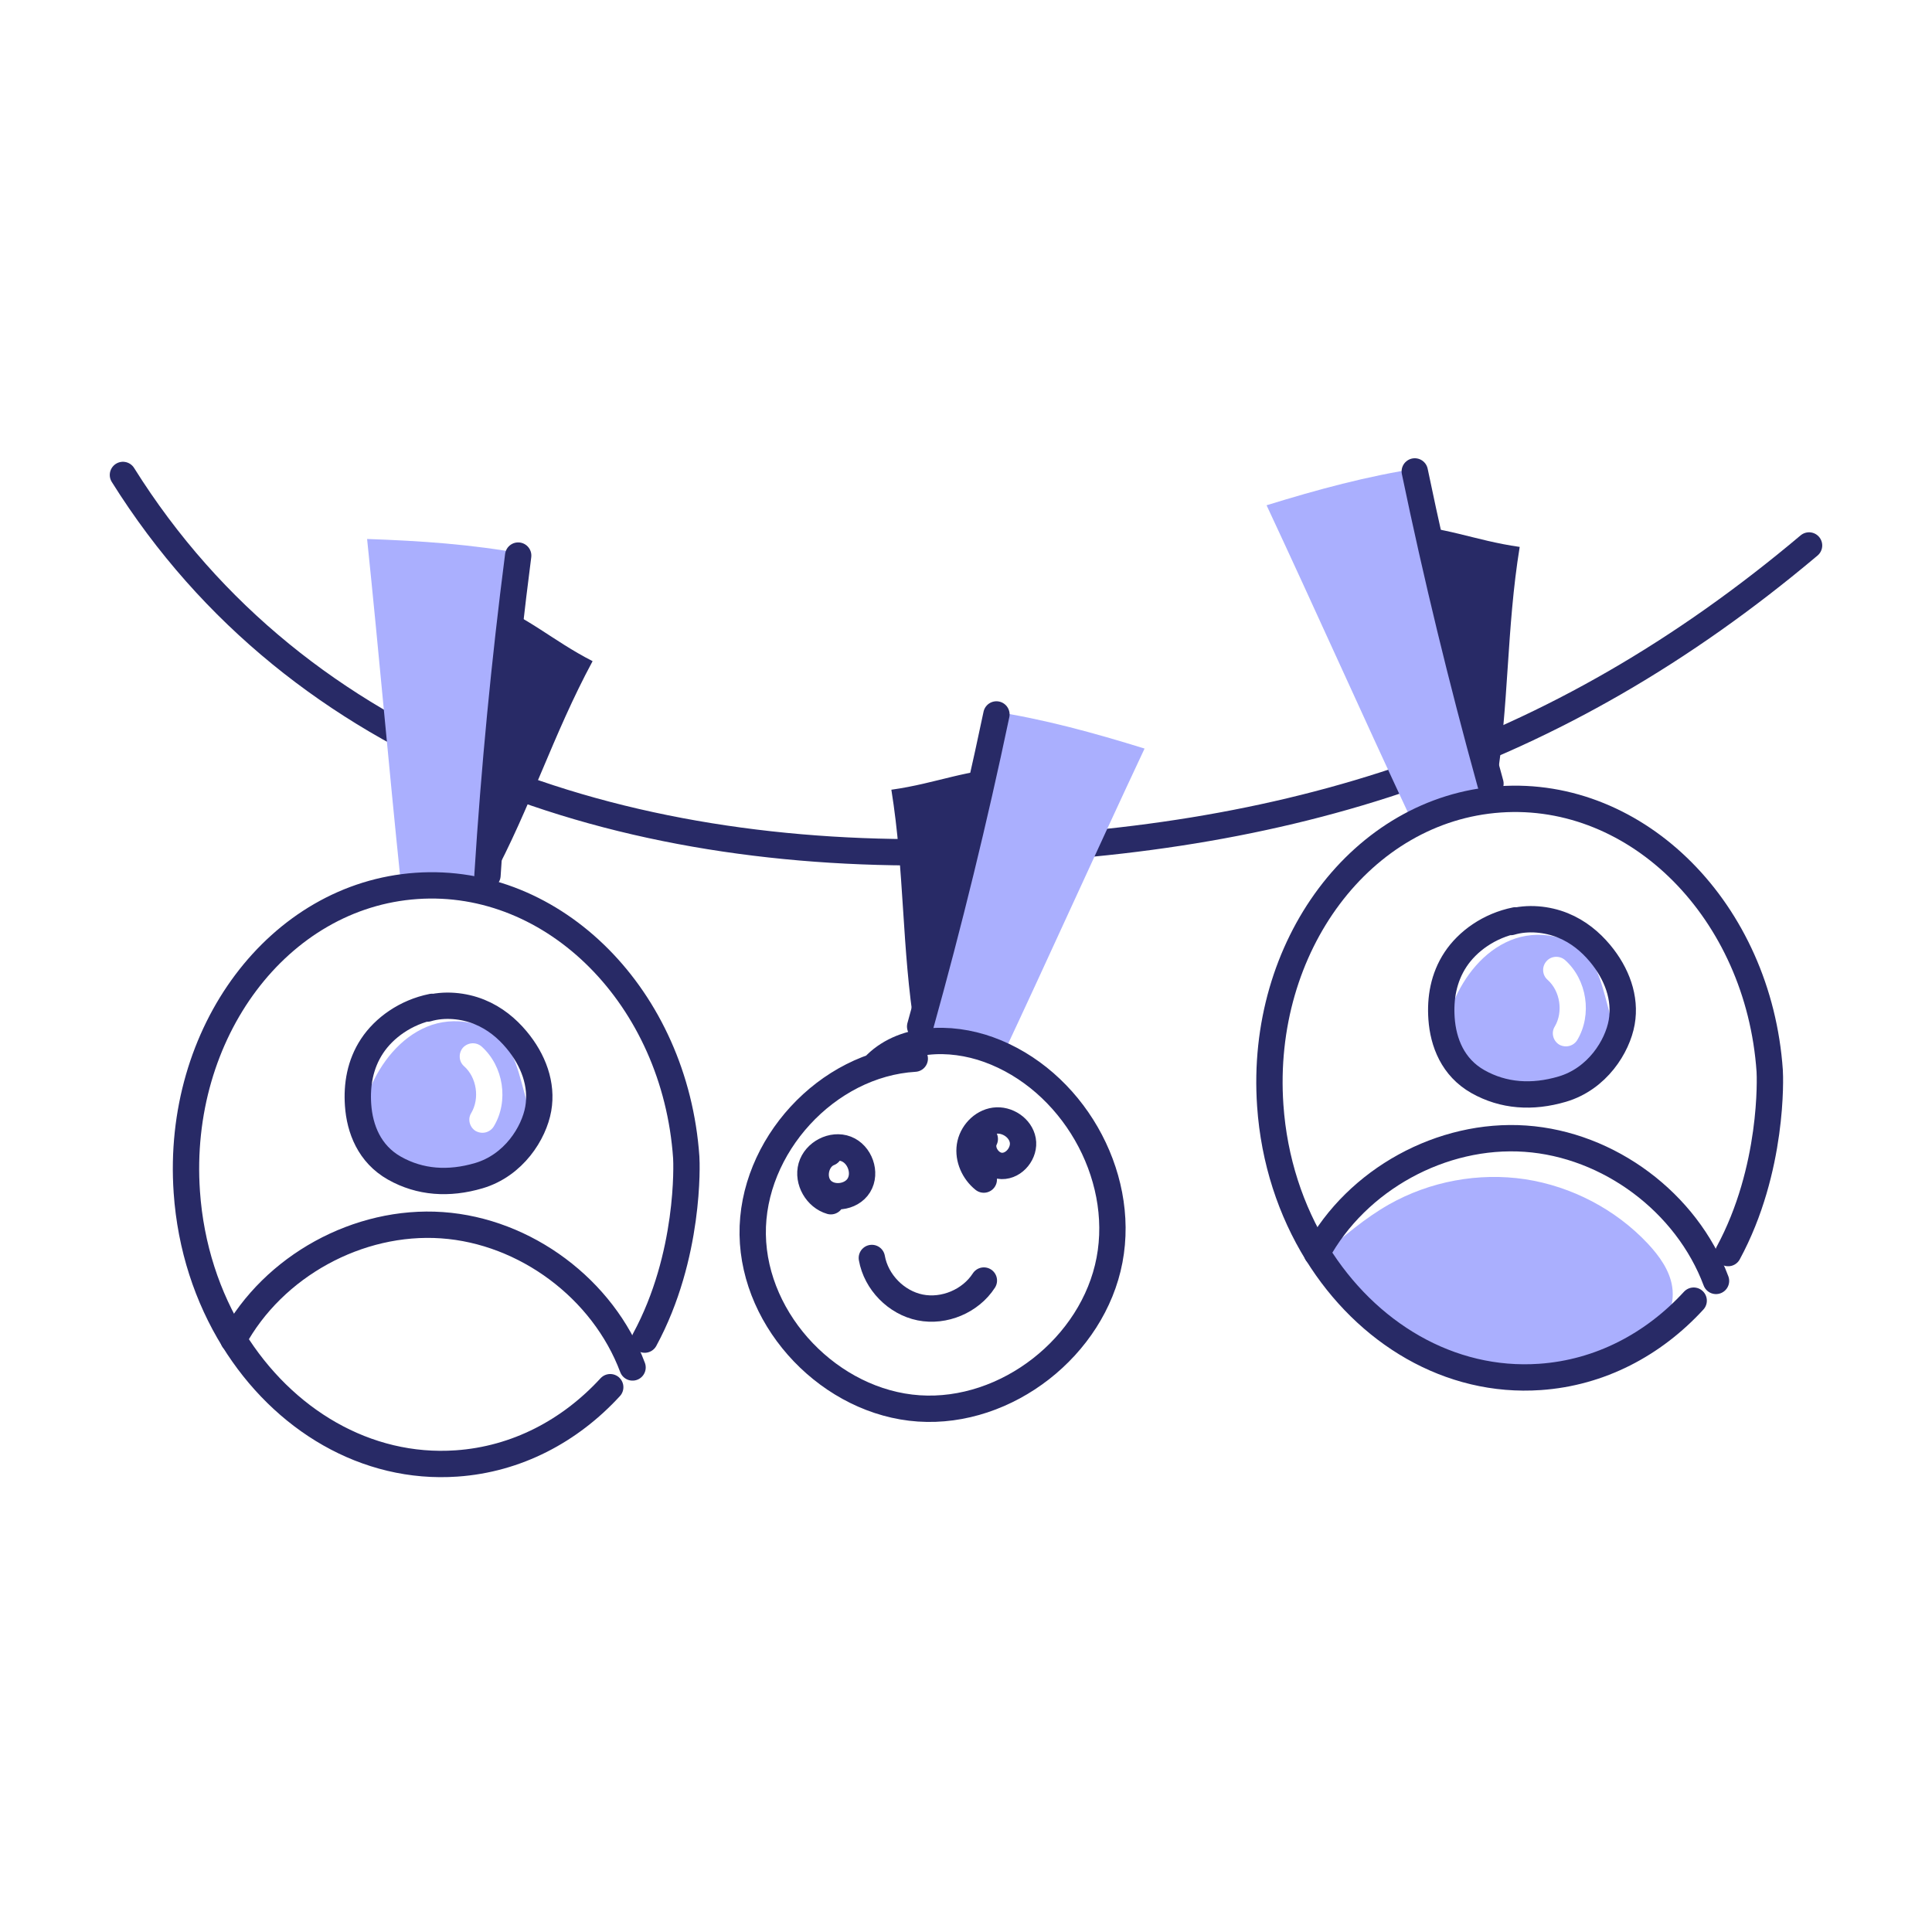 <svg width="120" height="120" viewBox="0 0 120 120" fill="none" xmlns="http://www.w3.org/2000/svg">
<path d="M102.447 83.1C93.585 87.285 87.137 85.3 82.739 78.079C82.553 78.015 82.375 77.95 82.189 77.885C83.484 76.776 84.779 75.659 86.261 74.817C88.803 73.375 91.84 72.808 94.739 73.246C97.629 73.691 100.366 75.124 102.366 77.262C103.07 78.023 103.71 78.905 103.863 79.926C104.05 81.132 103.475 82.427 102.447 83.1Z" fill="#AAAFFE"/>
<path d="M26.035 52.272C27.794 53.037 28.751 53.93 30.511 54.695C32.967 50.145 34.352 45.617 36.807 41.066C34.242 39.75 32.774 38.271 30.105 37.312C29.285 42.732 27.695 47.372 26.035 52.272ZM87.88 48.085C89.793 48.232 90.99 48.763 92.903 48.909C93.734 43.806 93.56 39.074 94.391 33.97C91.536 33.566 89.664 32.65 86.829 32.617C87.829 38.007 87.844 42.912 87.88 48.085ZM61.848 63.179C59.934 63.322 58.737 63.85 56.823 63.993C56.002 58.888 56.185 54.156 55.364 49.051C58.22 48.653 60.093 47.739 62.929 47.713C61.919 53.1 61.893 58.006 61.848 63.179Z" fill="#282A66"/>
<path d="M7.636 29.5C18.601 47.015 38.673 53.442 59.33 52.907C79.987 52.373 96.56 47.193 112.364 33.88" stroke="#282A66" stroke-width="1.636" stroke-miterlimit="10" stroke-linecap="round" stroke-linejoin="round"/>
<path d="M30.668 54.726C28.471 54.484 27.077 54.916 24.88 54.675C24.154 47.703 23.527 40.449 22.801 33.477C26.087 33.591 29.305 33.804 32.554 34.408C31.171 41.343 30.936 47.859 30.668 54.726Z" fill="#AAAFFE"/>
<path d="M32.185 34.508C31.336 41.097 30.699 47.724 30.278 54.371" stroke="#282A66" stroke-width="1.636" stroke-miterlimit="10" stroke-linecap="round" stroke-linejoin="round"/>
<path d="M56.668 63.97C58.822 64.465 59.995 65.332 62.15 65.827C65.13 59.482 68.111 52.839 71.091 46.495C67.95 45.521 64.841 44.663 61.575 44.164C60.598 51.167 58.675 57.397 56.668 63.97Z" fill="#AAAFFE"/>
<path d="M61.89 44.375C60.523 50.876 58.942 57.344 57.152 63.759" stroke="#282A66" stroke-width="1.636" stroke-miterlimit="10" stroke-linecap="round" stroke-linejoin="round"/>
<path d="M93.058 48.886C90.903 49.377 89.728 50.241 87.573 50.732C84.605 44.382 81.637 37.733 78.669 31.383C81.812 30.415 84.922 29.563 88.19 29.07C89.153 36.075 91.064 42.309 93.058 48.886Z" fill="#AAAFFE"/>
<path d="M87.874 29.281C89.229 35.785 90.797 42.255 92.575 48.674" stroke="#282A66" stroke-width="1.636" stroke-miterlimit="10" stroke-linecap="round" stroke-linejoin="round"/>
<path d="M33.046 69.639C32.828 68.853 32.621 68.057 32.403 67.26C32.173 66.431 31.933 65.57 31.41 64.871C30.33 63.431 28.181 63.082 26.523 63.77C24.864 64.457 23.664 65.984 22.966 67.642C22.399 69.017 22.148 70.871 23.534 71.788C24.81 72.628 26.883 73.217 28.388 73.14C30.035 73.053 31.628 72.279 32.719 71.057C32.904 70.85 33.09 70.609 33.133 70.337C33.166 70.108 33.101 69.868 33.046 69.639ZM30.668 69.966C30.515 70.217 30.243 70.359 29.97 70.359C29.828 70.359 29.686 70.326 29.544 70.249C29.163 70.01 29.032 69.508 29.272 69.126C29.806 68.22 29.61 66.922 28.824 66.224C28.486 65.93 28.464 65.406 28.759 65.068C29.064 64.74 29.577 64.708 29.915 65.002C31.279 66.224 31.617 68.395 30.668 69.966Z" fill="#AAAFFE"/>
<path d="M37.902 86.161C35.402 88.883 32.085 90.641 28.358 90.898C22.741 91.29 17.585 88.18 14.506 83.204C12.886 80.586 11.838 77.454 11.603 74.037C10.916 64.132 17.305 55.616 25.87 55.025C34.439 54.43 41.94 61.982 42.624 71.887C42.651 72.24 42.863 78.002 40.045 83.206" stroke="#282A66" stroke-width="1.636" stroke-miterlimit="10" stroke-linecap="round" stroke-linejoin="round"/>
<path d="M26.836 62.539C25.206 62.866 23.86 63.835 23.11 64.971C22.36 66.107 22.154 67.393 22.241 68.634C22.344 70.118 22.94 71.675 24.502 72.557C26.089 73.452 27.873 73.572 29.737 73.024C31.912 72.384 33.166 70.379 33.432 68.871C33.698 67.363 33.133 65.837 32.077 64.577C31.493 63.88 30.744 63.244 29.775 62.851C28.806 62.458 27.596 62.332 26.538 62.645M14.501 83.21C16.982 78.637 22.259 75.739 27.45 76.1C32.64 76.461 37.465 80.062 39.289 84.935" stroke="#282A66" stroke-width="1.636" stroke-miterlimit="10" stroke-linecap="round" stroke-linejoin="round"/>
<path d="M100.344 64.272C100.126 63.486 99.908 62.69 99.701 61.893C99.471 61.064 99.231 60.202 98.708 59.504C97.628 58.064 95.479 57.715 93.82 58.402C92.151 59.09 90.951 60.617 90.264 62.275C89.697 63.65 89.446 65.504 90.82 66.421C92.108 67.261 94.17 67.85 95.686 67.773C97.322 67.686 98.915 66.912 100.017 65.69C100.202 65.482 100.377 65.242 100.421 64.97C100.464 64.741 100.399 64.501 100.344 64.272ZM97.966 64.599C97.813 64.85 97.54 64.992 97.268 64.992C97.126 64.992 96.973 64.959 96.842 64.882C96.46 64.642 96.33 64.141 96.57 63.759C97.104 62.853 96.908 61.555 96.122 60.857C95.784 60.562 95.751 60.039 96.057 59.7C96.352 59.362 96.875 59.341 97.213 59.635C98.577 60.857 98.904 63.028 97.966 64.599Z" fill="#AAAFFE"/>
<path d="M105.197 80.786C102.697 83.508 99.38 85.266 95.652 85.523C90.036 85.915 84.88 82.805 81.801 77.829C80.181 75.211 79.132 72.079 78.898 68.662C78.211 58.757 84.599 50.241 93.165 49.65C101.734 49.055 109.235 56.607 109.919 66.512C109.946 66.865 110.158 72.627 107.34 77.831" stroke="#282A66" stroke-width="1.636" stroke-miterlimit="10" stroke-linecap="round" stroke-linejoin="round"/>
<path d="M94.131 57.164C92.501 57.491 91.155 58.46 90.405 59.596C89.655 60.732 89.449 62.018 89.536 63.259C89.639 64.743 90.235 66.3 91.797 67.182C93.384 68.077 95.168 68.197 97.032 67.649C99.207 67.009 100.461 65.004 100.727 63.496C100.993 61.988 100.427 60.462 99.372 59.202C98.788 58.505 98.039 57.869 97.07 57.476C96.101 57.083 94.891 56.957 93.833 57.27M81.796 77.835C84.277 73.262 89.554 70.364 94.745 70.725C99.935 71.086 104.76 74.687 106.584 79.56" stroke="#282A66" stroke-width="1.636" stroke-miterlimit="10" stroke-linecap="round" stroke-linejoin="round"/>
<path d="M56.818 65.755C51.36 66.083 46.667 71.217 46.752 76.684C46.837 82.152 51.615 87.112 57.071 87.479C62.527 87.846 67.893 83.637 68.914 78.265C69.936 72.893 66.548 67.05 61.405 65.192C59.001 64.323 55.99 64.396 54.252 66.271" stroke="#282A66" stroke-width="1.636" stroke-miterlimit="10" stroke-linecap="round" stroke-linejoin="round"/>
<path d="M51.504 71.603C50.654 71.934 50.38 73.2 50.997 73.872C51.613 74.543 52.868 74.403 53.345 73.626C53.822 72.849 53.408 71.689 52.557 71.362C51.706 71.035 50.641 71.59 50.392 72.467C50.143 73.344 50.73 74.358 51.605 74.611M61.167 70.744C60.812 71.445 61.434 72.4 62.22 72.419C63.006 72.437 63.666 71.598 63.526 70.824C63.387 70.051 62.551 69.5 61.773 69.607C60.994 69.714 60.358 70.408 60.241 71.185C60.125 71.962 60.492 72.773 61.105 73.266M54.152 78.135C54.417 79.633 55.662 80.907 57.153 81.208C58.644 81.508 60.286 80.815 61.11 79.537" stroke="#282A66" stroke-width="1.636" stroke-miterlimit="10" stroke-linecap="round" stroke-linejoin="round"/>
</svg>
